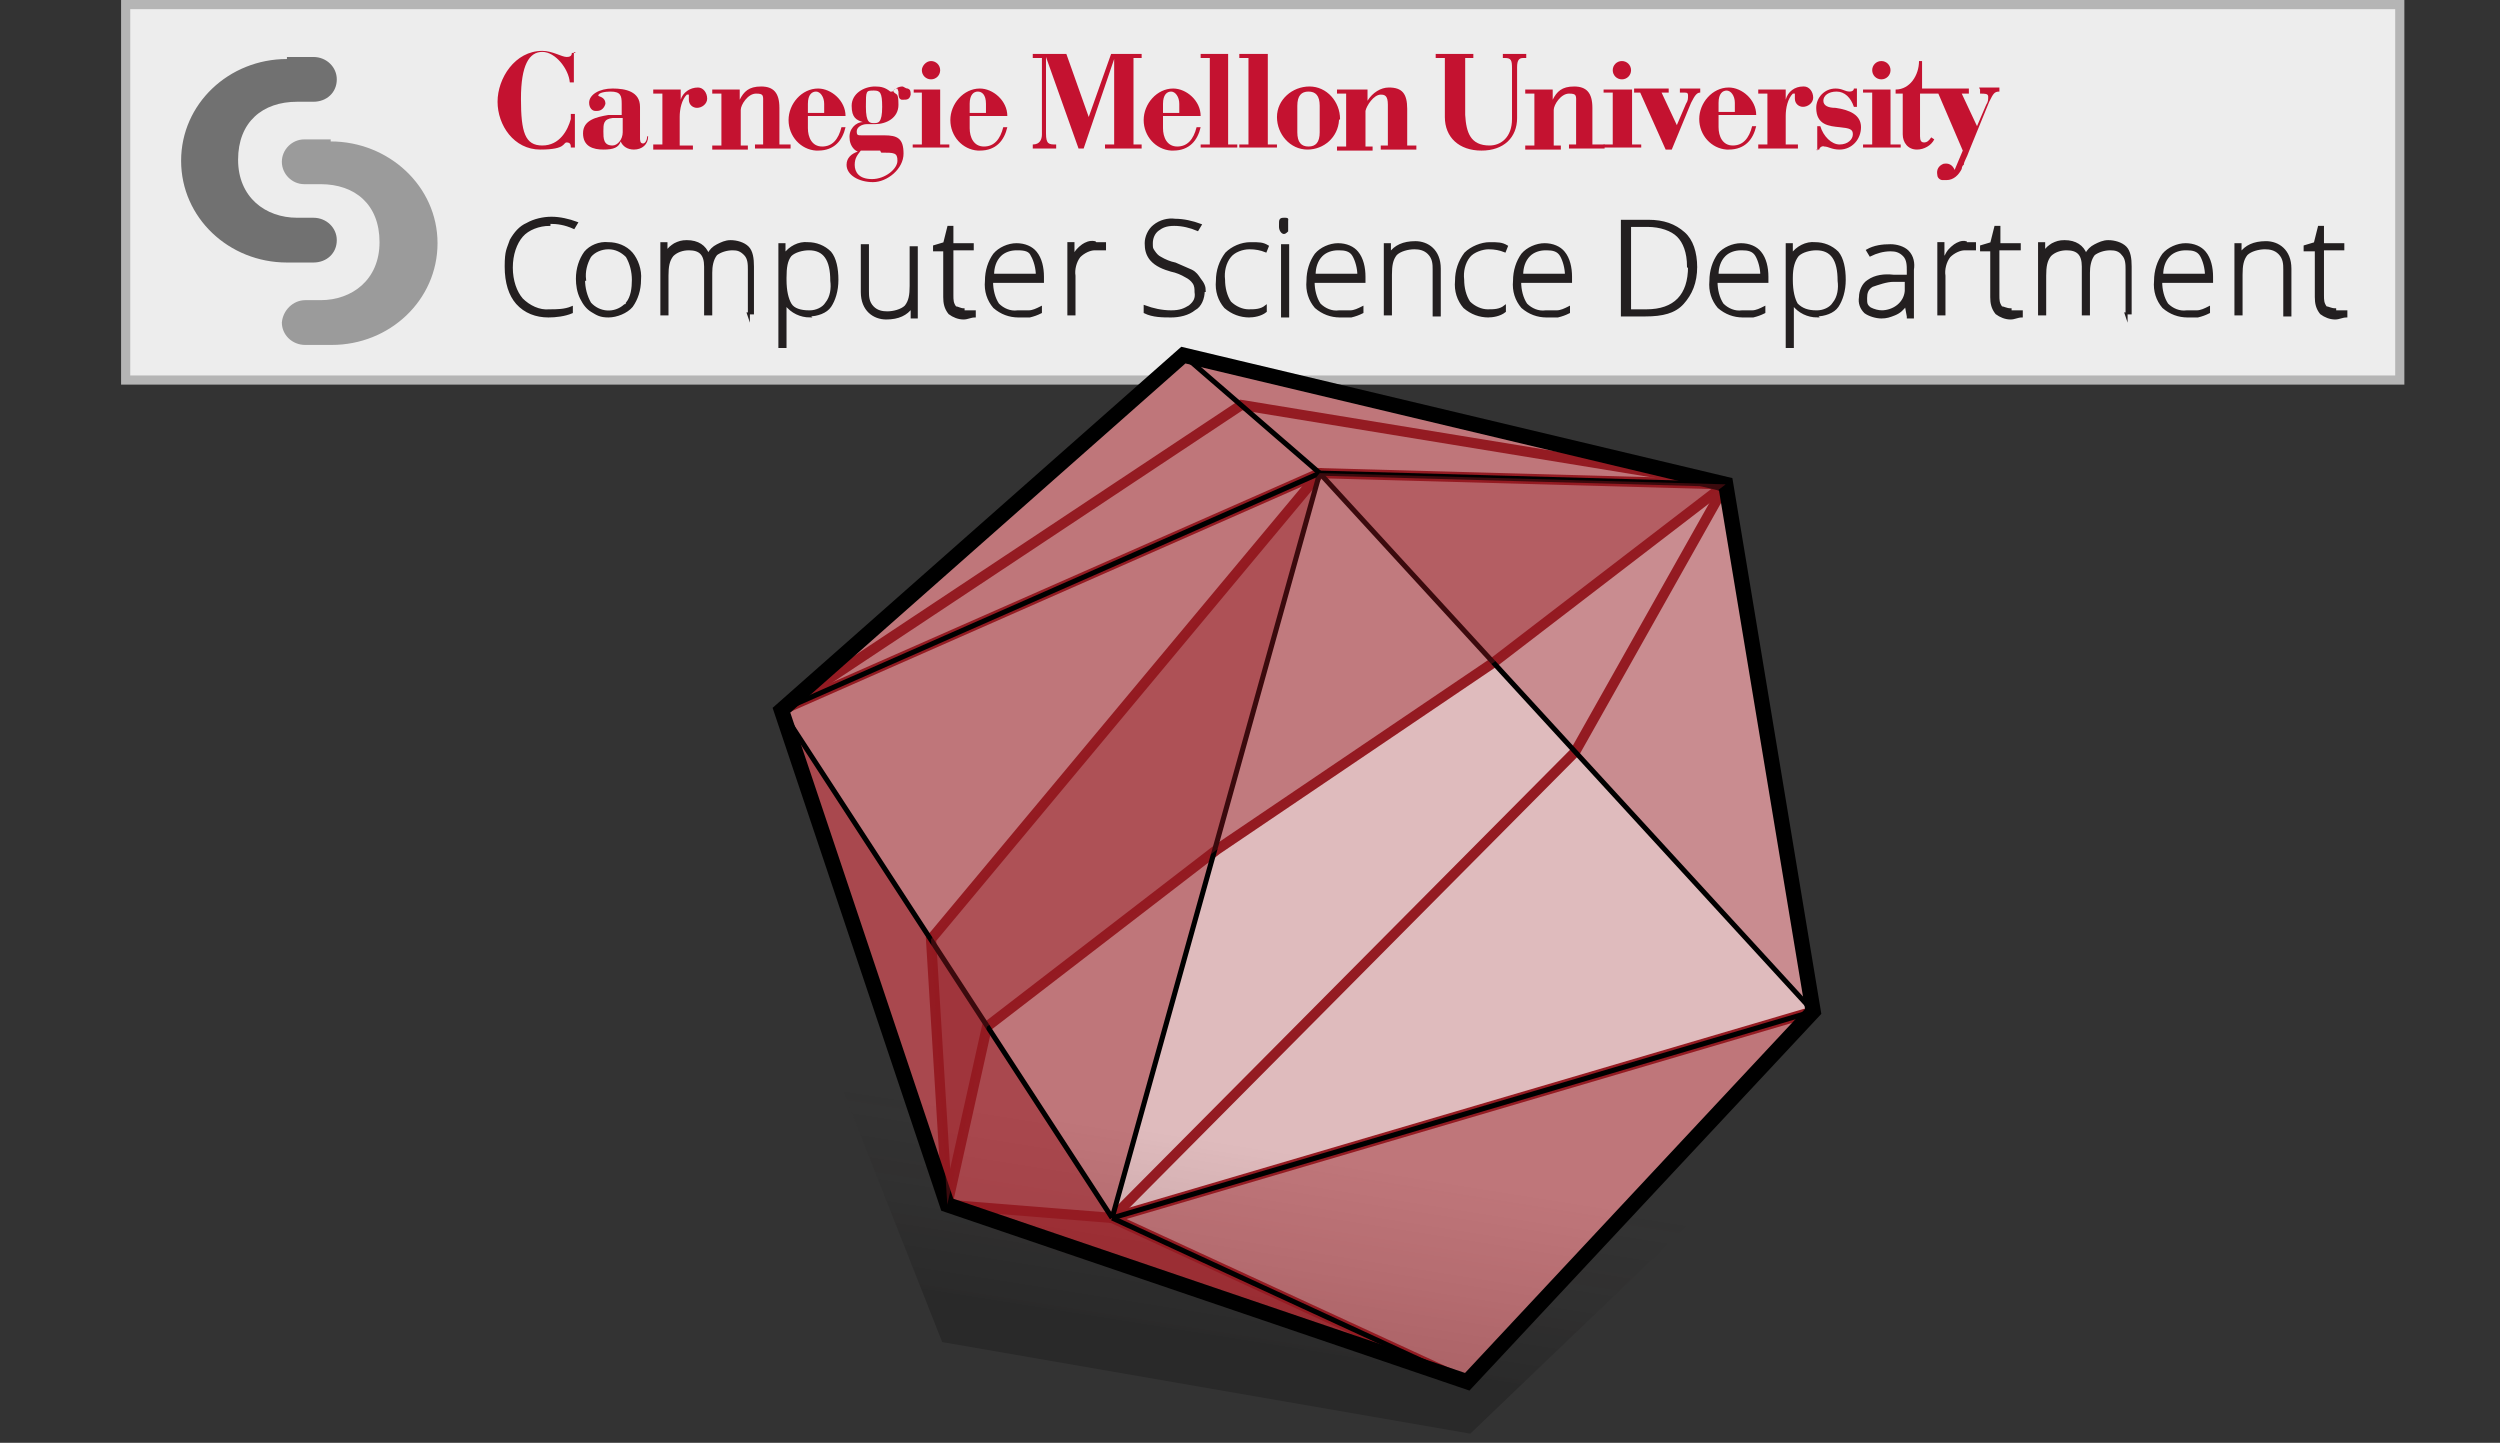 <?xml version="1.0" encoding="UTF-8"?>
<svg id="Layer_1" xmlns="http://www.w3.org/2000/svg" xmlns:xlink="http://www.w3.org/1999/xlink" version="1.1" viewBox="0 0 245.7 141.8">
  <rect x="0" y="0" width="245.7" height="141.8" fill="#333333" stroke="none"/>
  <!-- Generator: Adobe Illustrator 29.5.0, SVG Export Plug-In . SVG Version: 2.1.0 Build 137)  -->
  <defs>
    <style>
      .st0 {
        opacity: .3;
      }

      .st0, .st1, .st2, .st3, .st4, .st5, .st6 {
        fill: #941b22;
      }

      .st0, .st1, .st2, .st3, .st4, .st5, .st6, .st7 {
        isolation: isolate;
      }

      .st1 {
        opacity: .8;
      }

      .st2 {
        opacity: .9;
      }

      .st3 {
        opacity: .4;
      }

      .st4 {
        opacity: .6;
      }

      .st5 {
        opacity: .5;
      }

      .st6 {
        opacity: .6;
      }

      .st8 {
        fill: #b5b5b5;
      }

      .st9 {
        fill: #231f20;
        stroke: #231f20;
        stroke-width: .2px;
      }

      .st9, .st10, .st11, .st12, .st13 {
        stroke-miterlimit: 10;
      }

      .st10 {
        stroke-width: 1.5px;
      }

      .st10, .st11, .st12, .st13 {
        fill: none;
      }

      .st10, .st12 {
        stroke: #000;
      }

      .st11, .st13 {
        stroke: #941b22;
      }

      .st14 {
        fill: #717171;
      }

      .st15 {
        fill: #9b9b9b;
      }

      .st16 {
        fill: #fff;
      }

      .st17 {
        fill: #c41230;
      }

      .st12 {
        stroke-width: .5px;
      }

      .st13 {
        stroke-linecap: round;
      }

      .st7 {
        fill: url(#linear-gradient);
        opacity: .2;
      }

      .st18 {
        fill: #ededed;
      }
    </style>
    <linearGradient id="linear-gradient" x1="128.4" y1="101.3" x2="120.4" y2="51.2" gradientTransform="translate(0 184) scale(1 -1)" gradientUnits="userSpaceOnUse">
      <stop offset=".6" stop-color="#221f1f" stop-opacity="0"/>
      <stop offset="1" stop-color="#000"/>
    </linearGradient>
  </defs>
  <g>
    <g>
      <rect class="st18" x="12.4" y=".5" width="223.5" height="36.9"/>
      <path class="st8" d="M235.4.9v36H12.8V.9h222.6M236.4,0H11.9v37.8h224.4V0h0Z"/>
    </g>
    <g>
      <polygon class="st17" points="92.4 8.8 92.4 14.2 93.3 14.2 93.3 14.5 89.7 14.5 89.7 14.2 90.6 14.2 90.6 9.1 89.8 9.1 89.8 8.8 92.4 8.8"/>
      <path class="st17" d="M56.6,5.2h-.4c0,.3-.2.4-.5.4-.5,0-1.4-.6-2.4-.6-2.7,0-4.4,2.7-4.4,5s1.6,4.7,4.2,4.7,2.2-.7,2.6-.7.4.3.4.5h.4v-3.3h-.4v.5c-.3,1.1-1.1,2.6-2.8,2.6s-2.1-1.3-2.1-4.6.8-4.6,2.1-4.6,2.6,1.7,2.7,3h.4v-3Z"/>
      <path class="st17" d="M61.2,13c0,.7-.5,1.3-1,1.3-.9,0-.9-.7-.9-1.4s0-1.2.9-1.3h1c0,0,0,1.4,0,1.4ZM63.6,13.4c0,.4-.2.7-.4.7-.3,0-.3-.3-.3-.6v-3c0-1.5-1.4-1.8-2.7-1.8s-2.3.6-2.3,1.4c0,.5.3.8.6.8h.2c.4,0,.7-.3.8-.7h0c0-.7-.7-.7-.7-.8,0-.3.7-.4,1.2-.4,1,0,1.1.4,1.1,1.2v1.1h-1.3c-1.2.2-2.5.5-2.5,1.8s1,1.6,2,1.6,1.5-.2,1.7-.8c.2.5.7.8,1.3.8.8,0,1.4-.5,1.4-1.3h-.2Z"/>
      <polygon class="st17" points="185.8 8.8 185.8 14.2 186.8 14.2 186.8 14.5 183.1 14.5 183.1 14.2 184 14.2 184 9.1 183.1 9.1 183.1 8.8 185.8 8.8"/>
      <path class="st17" d="M107,11.5l2.2-6.2h3v.4h-.8v8.5h.8v.4h-3.6v-.4h.9V5.8h0l-3,8.8h-.5l-3.2-9h0v7.5c0,1.1.3,1.1,1,1.1h0v.4h-2.3v-.4h0c.7,0,.9-.5.9-1v-7.5h-.9v-.4h3.3l2.2,6.2Z"/>
      <path class="st17" d="M114.3,11.1v-.9c0-.9.4-1.2.8-1.2s.8.5.8,1.2v.9h-1.6ZM114.3,11.4h3.7c0-1.5-1.4-2.7-2.7-2.7-1.6,0-2.9,1.5-2.9,3.1,0,1.6,1.2,2.9,2.7,3h.2c1.6,0,2.4-1,2.7-2.3h-.4c-.3,1.2-.9,1.9-1.9,1.9s-1.4-.9-1.4-1.8v-1.2Z"/>
      <path class="st17" d="M168.9,11v-.9c0-.9.4-1.2.8-1.2s.8.5.8,1.2v.9h-1.6ZM168.9,11.3h3.7c0-1.5-1.4-2.7-2.7-2.7-1.6,0-2.9,1.5-2.9,3.1h0c0,1.6,1.2,2.9,2.7,3h.2c1.6,0,2.4-1,2.7-2.3h-.4c-.3,1.2-.9,1.9-1.9,1.9s-1.4-.9-1.4-1.8v-1.2Z"/>
      <polygon class="st17" points="118 5.3 118 5.7 118.9 5.7 118.9 14.2 118 14.2 118 14.5 121.6 14.5 121.6 14.2 120.7 14.2 120.7 5.3 118 5.3"/>
      <polygon class="st17" points="121.8 5.3 121.8 5.7 122.7 5.7 122.7 14.2 121.8 14.2 121.8 14.5 125.5 14.5 125.5 14.2 124.6 14.2 124.6 5.3 121.8 5.3"/>
      <path class="st17" d="M129.7,13c0,1-.4,1.4-1.1,1.4s-1.1-.4-1.1-1.4v-2.6c0-1,.4-1.4,1.1-1.4s1.1.4,1.1,1.4v2.6ZM131.7,11.7c0-1.7-1.3-3.2-3-3.2s-3.2,1.3-3.2,3,1.3,3.2,3,3.2h0c1.6,0,3-1.2,3.1-2.9h0"/>
      <path class="st17" d="M141.1,5.7h.9v5.8c0,2,1.4,3.3,3.6,3.3s3.5-1.3,3.5-3.2v-5c0-.7.2-.9.6-.9h.3v-.4h-2.3v.4h.2c.6,0,.7.2.7,1v5c0,1.8-1.1,2.6-2.2,2.6-1.9,0-2.3-1.3-2.4-3v-5.6h.8v-.4h-3.7v.4h0Z"/>
      <path class="st17" d="M163.9,14.7h.4l1.9-4.6c.4-.8.6-1,.9-1h0v-.4h-2v.4h.3c.4,0,.5,0,.5.3s0,.5-.2.8l-.9,2.1-1.5-3.2h.7v-.4h-3.4v.4h.6l2.5,5.6Z"/>
      <path class="st17" d="M178.5,14.7h.3c0-.2.3-.4.5-.3.4,0,.7.3,1.5.3,1.2,0,2.1-1,2.1-2.2s-1.1-1.7-2.5-1.9c-.7,0-1.2-.2-1.2-.7s.5-.9,1.3-.9,1.4.6,1.7,1.5h.3v-1.8h-.3c0,.2-.2.3-.4.3-.5,0-.7-.3-1.4-.3-1.1,0-1.9.9-1.9,1.9h0c0,1.7,1.3,1.8,2.3,1.9s1.3.2,1.3.7-.5,1-1.3,1-1.6-.8-1.9-1.8h-.3v2.4Z"/>
      <polygon class="st17" points="160.4 8.8 160.4 14.2 161.3 14.2 161.3 14.5 157.6 14.5 157.6 14.2 158.5 14.2 158.5 9.1 157.6 9.1 157.6 8.8 160.4 8.8"/>
      <path class="st17" d="M158.5,6.9c0,.5.4.9.9.9s.9-.4.9-.9-.4-.9-.9-.9h0c-.5,0-.9.4-.9.9h0"/>
      <path class="st17" d="M184,6.9c0,.5.4.9.9.9s.9-.4.9-.9-.4-.9-.9-.9h0c-.5,0-.9.4-.9.9"/>
      <path class="st17" d="M79.4,11.1v-.9c0-.9.4-1.2.8-1.2s.8.5.8,1.2v.9h-1.6ZM79.4,11.4h3.7c0-1.5-1.4-2.7-2.7-2.7-1.6,0-2.9,1.5-2.9,3.1h0c0,1.6,1.2,2.9,2.7,3h.2c1.6,0,2.4-1,2.7-2.3h-.4c-.3,1.2-.9,1.9-1.9,1.9s-1.4-.9-1.4-1.8v-1.2Z"/>
      <path class="st17" d="M95.3,11.1v-.9c0-.9.4-1.2.8-1.2s.8.3.8,1.2v.9h-1.6ZM95.3,11.4h3.7c0-1.5-1.4-2.7-2.7-2.7-1.6,0-2.9,1.5-2.9,3.1h0c0,1.6,1.2,2.9,2.7,3h.2c1.6,0,2.4-1,2.7-2.3h-.4c-.3,1.2-.9,1.9-1.9,1.9s-1.4-.9-1.4-1.8v-1.2Z"/>
      <path class="st17" d="M156.5,14.2v-3.6c0-1.5-.6-2.1-1.8-2.1s-1.7.5-2.1,1.3h0v-1h-2.7v.4h.9v5.1h-.9v.4h3.5v-.4h-.7v-3.5c0-.5.7-1.6,1.5-1.6s.7.2.7,1v4h-.7v.4h3.5v-.4h-1Z"/>
      <path class="st17" d="M134.4,8.8v1.1h0c.5-.8,1.3-1.3,2.1-1.3,1.3,0,1.8.6,1.8,2.1v3.6h.9v.4h-3.5v-.4h.7v-4c0-.9-.3-1-.7-1-.7,0-1.4,1.1-1.5,1.6v3.5h.7v.4h-3.5v-.4h.9v-5.2h-.9v-.4h2.8Z"/>
      <path class="st17" d="M76.6,14.2v-3.6c0-1.5-.6-2.1-1.8-2.1s-1.7.5-2.1,1.3h0v-1h-2.7v.4h.9v5.1h-.9v.4h3.5v-.4h-.7v-3.5c0-.5.7-1.6,1.5-1.6s.7.2.7,1v4h-.8v.4h3.5v-.4h-.9Z"/>
      <path class="st17" d="M90.6,6.9c0,.5.4.9.9.9s.9-.4.9-.9-.4-.9-.9-.9c-.5,0-.9.5-.9.9h0"/>
      <path class="st17" d="M194.6,8.8v.4c.5,0,.8,0,.8.3,0,.3,0,.5-.2.8l-.9,2.1-1.5-3.2h.7v-.5h-4.6v-2.7h-.3c0,1.4-.9,2.8-2.3,2.8v.4h.7v4c0,.8.5,1.5,1.4,1.5h0c.7,0,1.4-.4,1.7-1l-.3-.2c-.2.3-.4.5-.7.5s-.4-.2-.4-.6v-4.2h1.8l2.4,5.6-.8,1.9h0q0,0,0,0h0c-.2-.5-.6-.7-1.1-.6-.5.2-.7.6-.6,1.1,0,.3.3.5.5.5h0c0,0,.2,0,.4,0,.7,0,1.2-.5,1.5-1.1,0,0,0-.3.2-.4,0-.3.3-.7.5-1.3h0l.2-.5h0l1.8-4.4c.4-.8.5-1,1-1h0v-.4h-2Z"/>
      <path class="st17" d="M68.6,8.6c-.8,0-1.5.5-1.7,1.2h0v-1h-2.7v.4h.9v5h-.9v.5h3.9v-.4h-1.3v-2.8c0-.8.2-1.7.7-2.2h.2c0,.2,0,.4,0,.5,0,.5.4.8.8.8h0c.5,0,1-.4,1-.9h0c0-.6-.4-1.1-.9-1.1,0,0,0,0,0,0Z"/>
      <path class="st17" d="M88.3,9s0,0,0,0q0,0,0,0h0c0,.4,0,.7.3.8,0,0,0,0,.2,0,.3,0,.6,0,.7-.5h0c0-.3,0-.5-.3-.6-.2,0-.4-.2-.5-.2-.4,0-.7.2-1,.5h-.2c-.5-.4-.9-.5-1.5-.5-1.1,0-2.3.7-2.3,1.9s.5,1.4,1.1,1.6h0c-.7,0-1.4.7-1.3,1.6,0,.5.3,1.1.8,1.3h0c-.6.2-1.1.6-1.1,1.3,0,1,1.2,1.7,2.6,1.7s3-1.3,3-2.8-.6-1.8-1.9-1.8h-2.2c-.4,0-.5,0-.5-.4s.5-.7,1-.7.2,0,.3,0c.2,0,.4,0,.5,0,1.1,0,2.3-.6,2.3-1.9s-.2-.9-.5-1.3h0c0-.2.2-.3.4-.3,0,.2,0,0,0,0h0ZM86.6,15c1.3,0,1.6,0,1.6.8s-1.2,1.8-2.5,1.8-1.7-.7-1.7-1.4.3-1,.6-1.4h1.9ZM86.7,10.5c0,1.6-.4,1.6-.8,1.6s-.8,0-.8-1.6,0-1.6.8-1.6c.6,0,.8.2.8,1.6h0Z"/>
      <path class="st17" d="M177.2,8.5c-.8,0-1.5.5-1.7,1.3h0v-1h-2.7v.4h.9v5h-.9v.4h3.9v-.4h-1.2v-2.8c0-.8.2-1.7.7-2.2h.2c0,.2,0,.4,0,.5,0,.5.4.8.8.8h0c.5,0,1-.4,1-.9h0c0-.6-.4-1.1-.9-1.1,0,0,0,0,0,0Z"/>
      <path class="st9" d="M54,22.1c-1,0-2.1.4-2.7,1.1-.6.7-1,1.8-1,3.1s.4,2.4,1,3.1c.7.7,1.7,1.2,2.7,1.1.7,0,1.5,0,2.2-.3v.5c-.7.3-1.6.4-2.3.4-1.2,0-2.3-.4-3.1-1.3-.7-.8-1.1-2-1.1-3.6s.2-1.7.5-2.6c.4-.7.9-1.3,1.6-1.6.7-.4,1.6-.6,2.4-.6s1.7.2,2.5.5l-.3.5c-.9-.4-1.6-.5-2.4-.5Z"/>
      <path class="st9" d="M62.9,27.5c0,1-.3,1.9-.8,2.6-.5.6-1.5,1-2.3,1s-1.1-.2-1.6-.5c-.5-.3-.8-.7-1.1-1.3-.3-.6-.4-1.3-.4-1.9,0-1,.3-1.9.8-2.6.5-.6,1.4-1,2.3-.9.8,0,1.7.3,2.3,1,.5.6.9,1.6.8,2.6ZM57.4,27.5c0,.8.2,1.6.6,2.3.9,1,2.4,1.1,3.4.2,0,0,.2,0,.2-.2.5-.6.6-1.5.6-2.3,0-.8-.2-1.6-.6-2.3-.5-.5-1.1-.8-1.8-.8s-1.4.3-1.8.8c-.4.7-.6,1.5-.5,2.3Z"/>
      <path class="st9" d="M73.6,31.1v-4.6c0-.5,0-1.1-.4-1.5s-.7-.5-1.2-.5c-.6,0-1.2.2-1.6.5-.4.5-.5,1.2-.5,1.8v4.1h-.6v-4.7c0-1.2-.5-1.7-1.6-1.7-.6,0-1.2.2-1.6.6-.4.5-.5,1.1-.5,2v3.8h-.6v-7h.5v.9h0c.2-.4.5-.6.8-.8.4-.2.7-.3,1.2-.3,1.1,0,1.8.5,2.1,1.3h0c.2-.4.5-.7.9-.9.4-.2.8-.4,1.3-.4.6,0,1.3.2,1.7.6.4.4.5,1.1.5,1.9v4.6h-.5Z"/>
      <path class="st9" d="M79.6,31.1c-.9,0-1.8-.4-2.4-1.2h0v4.2h-.6v-10.1h.5v1h0c.5-.7,1.4-1.2,2.3-1.1.8,0,1.6.3,2.2.9.5.6.7,1.6.7,2.7s-.3,2-.7,2.6-1.3.9-2.1.9ZM79.6,30.6c.6,0,1.3-.3,1.6-.8.5-.6.6-1.5.5-2.2,0-2.1-.7-3.1-2.2-3.1-.6,0-1.4.2-1.8.6-.4.5-.5,1.2-.5,2.2v.2c0,1.1.2,1.9.5,2.4s1,.7,1.8.7h0Z"/>
      <path class="st9" d="M85.3,24v4.6c0,.5,0,1.1.5,1.6.4.4.9.5,1.4.5.6,0,1.4-.2,1.8-.6.4-.5.5-1.1.5-2v-3.8h.6v6.9h-.5v-1h0c-.5.7-1.3,1.1-2.5,1.1s-2.4-.8-2.4-2.6v-4.6s.6,0,.6,0Z"/>
      <path class="st9" d="M94.7,30.6c.4,0,.7,0,1.1,0v.5c-.4,0-.7.2-1.1.2-.5,0-1-.2-1.4-.5-.4-.5-.5-1-.5-1.6v-4.6h-1v-.4l1-.3.4-1.6h.4v1.7h2v.5h-2v4.5c0,.5,0,.8.3,1.2.2,0,.5.2.8.2Z"/>
      <path class="st9" d="M100.1,31.1c-.9,0-1.7-.3-2.4-.9-.6-.7-.9-1.6-.8-2.6,0-1,.3-1.9.8-2.6.5-.6,1.4-1,2.2-1s1.5.3,1.9.8c.5.6.7,1.5.7,2.4v.5h-5c0,.8.2,1.6.6,2.2.5.5,1.2.8,1.9.7.4,0,.7,0,1.1,0,.4,0,.8-.2,1.2-.4v.5c-.4.2-.7.3-1.1.4-.4,0-.7,0-1.2,0ZM99.9,24.5c-.6,0-1.2.2-1.6.6-.5.5-.7,1.2-.7,1.9h4.3c0-.6-.2-1.4-.5-1.9-.2-.5-.7-.6-1.4-.6Z"/>
      <path class="st9" d="M107.7,23.9c.3,0,.6,0,.9,0v.6c-.4,0-.7,0-1,0-.5,0-1.1.3-1.5.7-.4.5-.6,1.3-.5,1.9v3.8h-.6v-7h.5v1.3h0c.2-.5.5-.8.9-1.1.3-.2.7-.4,1.2-.3Z"/>
      <path class="st9" d="M118.3,28.6c0,.7-.3,1.5-.9,1.8-.6.5-1.5.7-2.3.7s-1.8,0-2.6-.4v-.6c.8.3,1.7.5,2.6.5s1.3-.2,1.8-.5c.5-.4.7-.8.6-1.4,0-.3,0-.6-.2-.9-.2-.3-.5-.5-.7-.6-.5-.3-1-.5-1.5-.6-.7-.2-1.5-.5-2-1.1-.4-.5-.5-1-.5-1.6s.3-1.3.8-1.7c.6-.5,1.4-.7,2.1-.6.8,0,1.7.2,2.5.5l-.3.5c-.7-.3-1.5-.5-2.3-.5s-1.2.2-1.6.5c-.4.3-.6.8-.6,1.3s0,.5.2.8c.2.3.4.5.6.6.5.3,1,.5,1.5.6.5.2,1.1.5,1.6.7.4.2.6.5.8.8.4.5.5.8.5,1.2Z"/>
      <path class="st9" d="M122.8,31.1c-.9,0-1.7-.3-2.4-.9-.6-.7-.9-1.6-.8-2.6,0-1,.3-1.9.9-2.7.6-.6,1.5-1,2.4-1s1.2,0,1.7.3l-.2.5c-.5-.2-1-.3-1.6-.3-.7,0-1.5.3-1.9.8-.5.6-.7,1.5-.6,2.3,0,.8.2,1.6.6,2.2.5.5,1.2.8,1.8.8s1.2,0,1.7-.4v.5c-.5.4-1.2.5-1.7.5Z"/>
      <path class="st9" d="M125.8,22.1c0-.5,0-.6.4-.6s.3,0,.3.2c0,0,0,.3,0,.5s0,.3,0,.5c0,0-.2.2-.3.2-.2,0-.4-.3-.4-.6ZM126.6,31.1h-.6v-7h.6v7Z"/>
      <path class="st9" d="M131.7,31.1c-.9,0-1.7-.3-2.4-.9-.6-.7-.9-1.6-.8-2.6,0-1,.3-1.9.8-2.6.5-.6,1.4-1,2.2-1s1.5.3,1.9.8c.5.6.7,1.5.7,2.4v.5h-5c0,.8.2,1.6.6,2.2.5.5,1.2.8,1.9.7.4,0,.7,0,1.1,0s.8-.2,1.2-.4v.5c-.4.2-.7.3-1.1.4-.5,0-.8,0-1.2,0ZM131.5,24.5c-.6,0-1.2.2-1.6.6-.5.5-.7,1.2-.7,1.9h4.3c0-.6-.2-1.4-.5-1.9-.3-.5-.8-.6-1.4-.6Z"/>
      <path class="st9" d="M140.9,31.1v-4.6c0-.5,0-1.1-.5-1.6-.4-.4-.9-.5-1.4-.5-.6,0-1.4.2-1.8.6-.4.5-.5,1.1-.5,2v3.9h-.6v-6.9h.5v.9h0c.5-.7,1.3-1.1,2.5-1.1s2.4.8,2.4,2.6v4.6h-.6Z"/>
      <path class="st9" d="M146.3,31.1c-.9,0-1.7-.3-2.4-.9-.6-.7-.9-1.6-.8-2.6,0-1,.3-1.9.9-2.7.6-.6,1.6-1,2.4-1s1.2,0,1.7.3l-.2.5c-.5-.2-1-.3-1.6-.3s-1.5.3-1.9.8c-.5.6-.7,1.5-.6,2.3,0,.8.2,1.6.6,2.2.5.5,1.2.8,1.8.8s1.2,0,1.7-.4v.5c-.5.4-1.2.5-1.7.5Z"/>
      <path class="st9" d="M152,31.1c-.9,0-1.7-.3-2.4-.9-.6-.7-.9-1.6-.8-2.6,0-1,.3-1.9.8-2.6.5-.6,1.4-1,2.2-1s1.5.3,1.9.8c.5.6.7,1.5.7,2.4v.5h-5c0,.8.2,1.6.6,2.2.5.5,1.2.8,1.9.7.4,0,.7,0,1.1,0s.8-.2,1.2-.4v.5c-.4.2-.7.3-1.1.4-.4,0-.8,0-1.2,0ZM151.9,24.5c-.6,0-1.2.2-1.6.6-.5.5-.7,1.2-.7,1.9h4.3c0-.6-.2-1.4-.5-1.9-.3-.5-.8-.6-1.4-.6h0Z"/>
      <path class="st9" d="M166.7,26.2c0,1.6-.5,2.7-1.3,3.6s-2,1.2-3.7,1.2h-2.3v-9.3h2.6c1.5,0,2.6.4,3.5,1.2.8.7,1.2,1.9,1.2,3.4ZM165.9,26.2c0-1.4-.4-2.4-1-3-.6-.6-1.7-1-3-1h-1.7v8.3h1.6c2.8,0,4.2-1.5,4.2-4.3h0Z"/>
      <path class="st9" d="M171.3,31.1c-.9,0-1.7-.3-2.4-.9-.6-.7-.9-1.6-.8-2.6,0-1,.3-1.9.8-2.6.5-.6,1.4-1,2.2-1s1.5.3,1.9.8c.5.6.7,1.5.7,2.4v.5h-5c0,.8.2,1.6.6,2.2.5.5,1.2.8,1.9.7.4,0,.7,0,1,0,.4,0,.8-.2,1.2-.4v.5c-.4.2-.7.3-1.1.4-.4,0-.7,0-1.1,0ZM171.1,24.5c-.6,0-1.2.2-1.6.6-.5.5-.7,1.2-.7,1.9h4.3c0-.6-.2-1.4-.5-1.9-.3-.5-.8-.6-1.4-.6Z"/>
      <path class="st9" d="M178.6,31.1c-.9,0-1.8-.4-2.4-1.2h0v4.2h-.6v-10.1h.5v1h0c.5-.7,1.4-1.2,2.3-1.1.8,0,1.6.3,2.2.9.5.6.7,1.6.7,2.7s-.3,2-.7,2.6-1.3.9-2.1.9ZM178.6,30.6c.6,0,1.3-.3,1.6-.8.5-.6.6-1.5.5-2.2,0-2.1-.7-3.1-2.2-3.1-.6,0-1.4.2-1.8.6-.4.5-.6,1.2-.6,2.2v.2c0,1.1.2,1.9.5,2.4.5.5,1.1.7,1.9.7h0Z"/>
      <path class="st9" d="M187.5,31.1l-.2-1.1h0c-.3.4-.6.7-1.1.9s-.8.3-1.3.3-1.2-.2-1.6-.5c-.4-.4-.6-.9-.5-1.5,0-.6.3-1.3.8-1.6.7-.5,1.6-.6,2.5-.5h1.4v-.5c0-.5,0-1.1-.4-1.5-.4-.4-.8-.5-1.3-.5-.7,0-1.4.2-2,.5l-.3-.5c.7-.4,1.5-.5,2.3-.5.6,0,1.3.2,1.7.6.5.5.6,1.2.5,1.8v4.7h-.5ZM184.9,30.6c1.2,0,2.3-.8,2.4-2v-1h-1.2c-.7,0-1.5.3-2.1.5-.5.3-.6.7-.6,1.2s0,.7.4,1c.4.2.8.3,1.2.3Z"/>
      <path class="st9" d="M193.2,23.9c.3,0,.6,0,.9,0v.6c-.4,0-.7,0-1,0-.5,0-1.1.3-1.5.7-.4.5-.6,1.3-.5,1.9v3.8h-.6v-7h.5v1.3h.2c.2-.5.5-.8.9-1.1.3-.2.7-.4,1.1-.3Z"/>
      <path class="st9" d="M197.6,30.6c.4,0,.7,0,1.1,0v.5c-.4,0-.7.2-1.1.2-.5,0-1-.2-1.4-.5-.4-.5-.5-1-.5-1.6v-4.6h-1v-.4l1-.3.4-1.6h.4v1.7h2v.5h-2.1v4.5c0,.5,0,.8.3,1.2.2,0,.5.2.9.2Z"/>
      <path class="st9" d="M209,31.1v-4.6c0-.5,0-1.1-.4-1.5-.3-.4-.7-.5-1.2-.5-.6,0-1.2.2-1.6.5-.4.5-.5,1.2-.5,1.8v4.1h-.6v-4.7c0-1.2-.5-1.7-1.6-1.7-.6,0-1.2.2-1.6.6-.4.5-.5,1.1-.5,2v3.8h-.6v-7h.5v.9h0c.2-.4.5-.6.8-.8.4-.2.7-.3,1.2-.3,1.1,0,1.8.5,2.1,1.3h0c.2-.4.5-.7.9-.9s.8-.4,1.3-.4c.6,0,1.3.2,1.7.6.4.4.5,1.1.5,1.9v4.6h-.5Z"/>
      <path class="st9" d="M215,31.1c-.9,0-1.7-.3-2.4-.9-.6-.7-.9-1.6-.8-2.6,0-1,.3-1.9.8-2.6.5-.6,1.4-1,2.2-1s1.5.3,1.9.8c.5.6.7,1.5.7,2.4v.5h-5c0,.8.2,1.6.6,2.2.5.5,1.2.8,1.9.7.4,0,.7,0,1,0,.4,0,.8-.2,1.2-.4v.5c-.4.2-.7.3-1.1.4-.4,0-.7,0-1.1,0ZM214.8,24.5c-.6,0-1.2.2-1.6.6-.5.5-.7,1.2-.7,1.9h4.3c0-.6-.2-1.4-.5-1.9-.3-.5-.8-.6-1.4-.6Z"/>
      <path class="st9" d="M224.5,31.1v-4.6c0-.5,0-1.1-.5-1.6-.4-.4-.9-.5-1.4-.5-.6,0-1.4.2-1.8.6-.4.5-.5,1.1-.5,2v3.9h-.6v-6.9h.5v.9h0c.5-.7,1.3-1.1,2.5-1.1s2.4.8,2.4,2.6v4.6h-.6Z"/>
      <path class="st9" d="M229.5,30.6c.4,0,.7,0,1.1,0v.5c-.4,0-.7.2-1.1.2-.5,0-1-.2-1.4-.5-.4-.5-.5-1-.5-1.6v-4.6h-1.1v-.4l1-.3.4-1.6h.4v1.7h2v.5h-2v4.5c0,.5,0,.8.3,1.2.2,0,.5.2.9.2Z"/>
      <g id="Group-7">
        <g id="Group-3">
          <path id="Fill-1" class="st15" d="M32.5,13.7h-2.6c-1.2,0-2.2,1-2.2,2.2s1,2.2,2.2,2.2h1.6c3.4,0,5.8,2,5.8,5.7s-2.7,5.7-5.8,5.7h-1.5c-1.2,0-2.2,1-2.3,2.2h0c0,1.2,1,2.2,2.3,2.2h2.6c5.7,0,10.4-4.4,10.4-10s-4.8-10-10.5-10"/>
        </g>
        <g id="Group-6">
          <path id="Fill-4" class="st14" d="M28.2,5.6h2.6c1.3,0,2.3,1,2.3,2.2h0c0,1.3-1,2.2-2.3,2.2h-1.6c-3.4,0-5.8,2-5.8,5.7s2.7,5.7,5.8,5.7h1.6c1.3,0,2.3,1,2.3,2.2h0c0,1.3-1,2.2-2.3,2.2h-2.6c-5.7,0-10.4-4.4-10.4-10s4.7-10,10.4-10"/>
        </g>
      </g>
    </g>
  </g>
  <g>
    <polygon class="st16" points="116.3 34.9 76.8 69.8 93.1 118.4 144.2 135.8 178.2 99.4 169.6 47.6 116.3 34.9"/>
    <polygon class="st7" points="78.7 96.7 106.3 79.9 146.5 85.6 170.6 115.9 144.5 140.9 92.6 131.9 78.7 96.7"/>
    <g>
      <polygon class="st0" points="129.7 46.5 109.3 119.7 178.2 99.4 129.7 46.5"/>
      <polygon class="st5" points="129.7 46.5 178.2 99.4 169.6 47.6 129.7 46.5"/>
      <polygon class="st4" points="129.7 46.5 169.6 47.6 116.3 34.9 129.7 46.5"/>
      <polygon class="st4" points="129.7 46.5 76.8 69.8 109.3 119.7 129.7 46.5"/>
      <polygon class="st6" points="129.7 46.5 116.3 34.9 76.8 69.8 129.7 46.5"/>
      <polygon class="st1" points="76.8 69.8 93.1 118.4 109.3 119.7 76.8 69.8"/>
      <polygon class="st6" points="109.3 119.7 144.2 135.8 178.2 99.4 109.3 119.7"/>
      <polygon class="st2" points="93.1 118.4 144.2 135.8 109.3 119.7 93.1 118.4"/>
    </g>
    <g>
      <polyline class="st13" points="169.6 47.6 154.8 73.9 109.3 119.7"/>
      <polyline class="st13" points="169.6 47.6 146.8 65.1 119.6 83.5 97 100.9 93.1 118.4"/>
      <polyline class="st13" points="93.1 118.4 91.5 92.3 129.7 46.5"/>
      <polyline class="st13" points="76.8 69.8 122 39.8 169.6 47.6"/>
      <line class="st13" x1="93.1" y1="118.4" x2="109.3" y2="119.7"/>
      <line class="st13" x1="109.3" y1="119.7" x2="178.2" y2="99.4"/>
      <line class="st13" x1="109.3" y1="119.7" x2="144.2" y2="135.8"/>
      <line class="st13" x1="76.8" y1="69.8" x2="129.7" y2="46.5"/>
      <line class="st13" x1="129.7" y1="46.5" x2="169.6" y2="47.6"/>
      <polygon class="st11" points="116.3 34.9 76.8 69.8 93.1 118.4 144.2 135.8 178.2 99.4 169.6 47.6 116.3 34.9"/>
    </g>
    <polygon class="st10" points="116.3 34.9 76.8 69.8 93.1 118.4 144.2 135.8 178.2 99.4 169.6 47.6 116.3 34.9"/>
    <line class="st12" x1="129.7" y1="46.5" x2="178.2" y2="99.4"/>
    <line class="st12" x1="109.3" y1="119.7" x2="129.7" y2="46.5"/>
    <line class="st12" x1="129.7" y1="46.5" x2="116.3" y2="34.9"/>
    <line class="st12" x1="129.7" y1="46.5" x2="76.8" y2="69.8"/>
    <line class="st12" x1="109.3" y1="119.7" x2="76.8" y2="69.8"/>
    <line class="st12" x1="109.3" y1="119.7" x2="144.2" y2="135.8"/>
    <line class="st12" x1="109.3" y1="119.7" x2="178.2" y2="99.4"/>
    <line class="st12" x1="129.7" y1="46.5" x2="169.6" y2="47.6"/>
    <polygon class="st3" points="93.1 118.4 97 100.9 119.6 83.5 146.8 65.1 169.6 47.6 129.7 46.5 91.5 92.3 93.1 118.4"/>
  </g>
</svg>